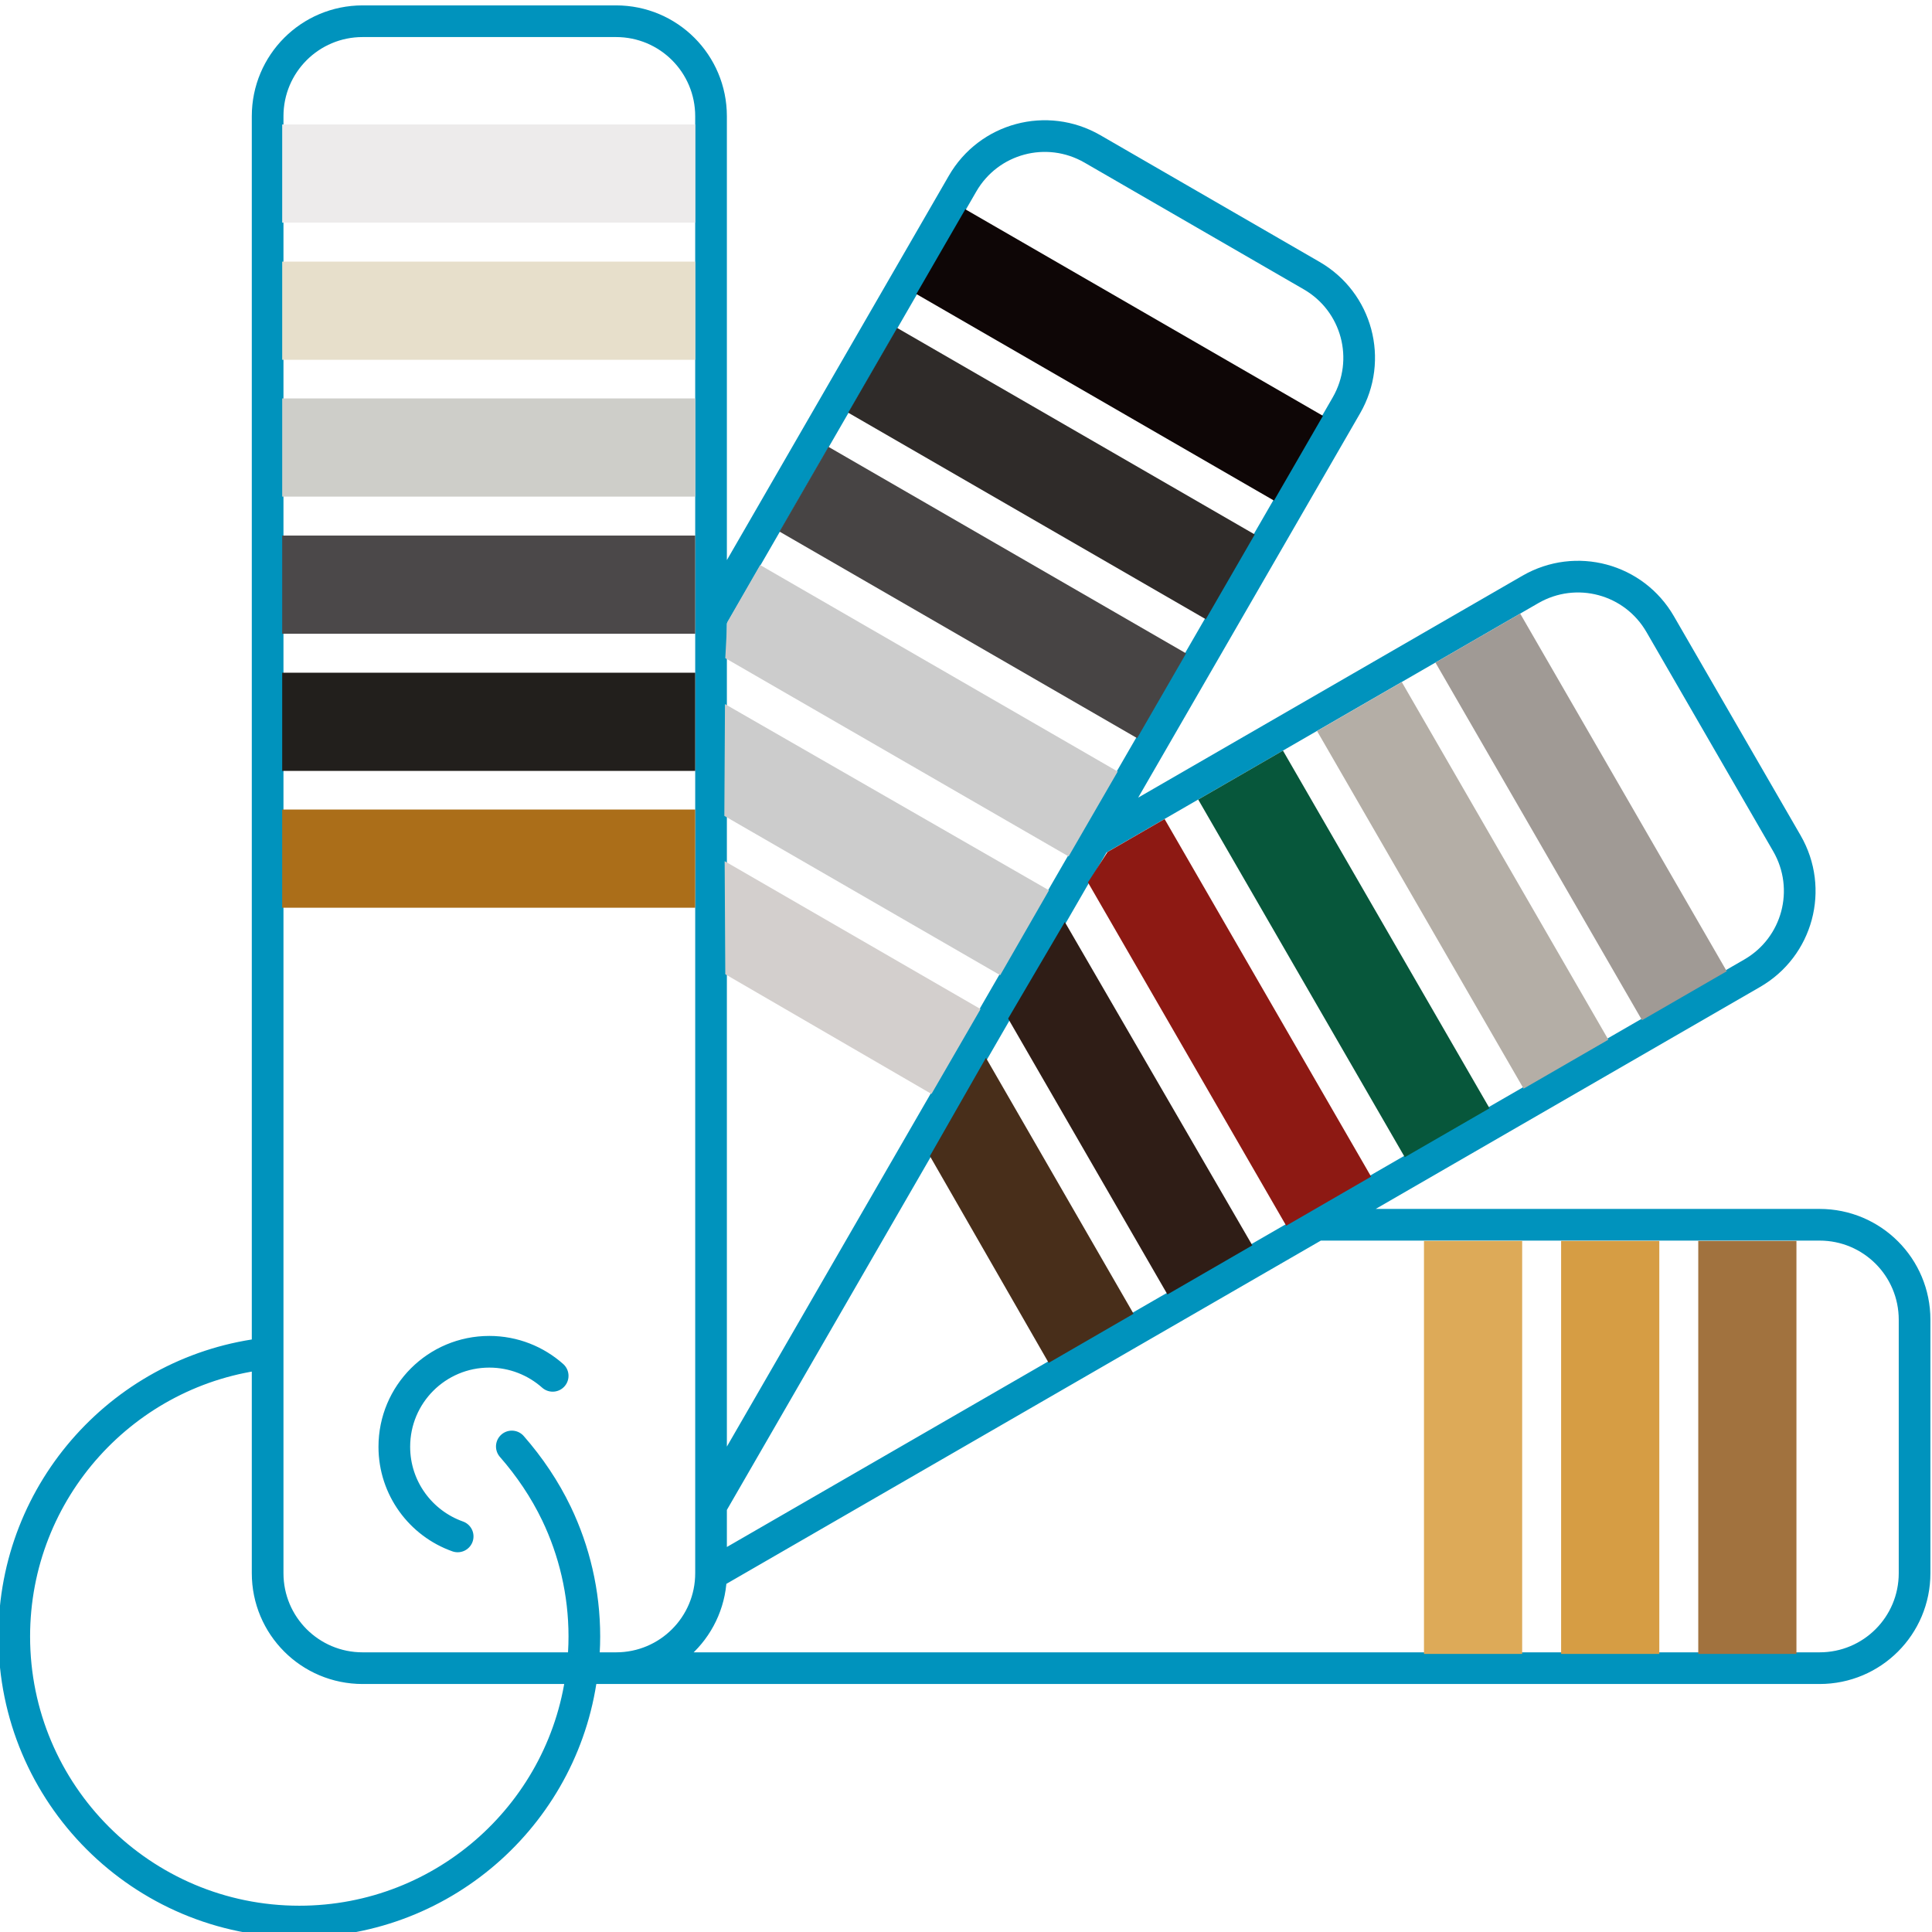 <?xml version="1.0" encoding="UTF-8"?> <svg xmlns="http://www.w3.org/2000/svg" xmlns:xlink="http://www.w3.org/1999/xlink" id="Livello_1" viewBox="0 0 61 61"><defs><style> .cls-1, .cls-2 { fill: none; } .cls-3 { fill: #edebeb; } .cls-4 { fill: #482e1a; } .cls-5 { fill: #474444; } .cls-6 { fill: #07573b; } .cls-7 { fill: #2f2b29; } .cls-8 { fill: #8d1913; } .cls-9 { fill: #ccc; } .cls-10 { fill: #ab6e19; } .cls-2 { stroke: #0093bd; stroke-linecap: round; stroke-linejoin: round; } .cls-11 { fill: #4b4849; } .cls-12 { fill: #221f1c; } .cls-13 { fill: #0e0606; } .cls-14 { fill: #a1723e; } .cls-15 { fill: #cecec9; } .cls-16 { fill: #b4aea6; } .cls-17 { fill: #e7dfcb; } .cls-18 { fill: #d3cfcd; } .cls-19 { fill: #a09a95; } .cls-20 { fill: #d69d44; } .cls-21 { fill: #2f1d16; } .cls-22 { clip-path: url(#clippath); } .cls-23 { fill: #ddaa58; } </style><clipPath id="clippath"><rect class="cls-1" x="-.05" y=".17" width="61" height="61"></rect></clipPath></defs><g class="cls-22"><path class="cls-2" d="M16.16,45.67c.56.64,1.04,1.35,1.41,2.12.56,1.17.88,2.49.88,3.88,0,.34-.02.67-.06,1-.49,4.5-4.31,8-8.94,8-4.97,0-9-4.03-9-9,0-4.63,3.5-8.45,8-8.94M17.45,43.44c-.53-.47-1.23-.76-2-.76-1.66,0-3,1.34-3,3,0,1.31.84,2.42,2,2.83M41.57,38.67h15.88c1.66,0,3,1.34,3,3v8c0,1.66-1.34,3-3,3H19.45M34.57,26.55l13.75-7.94c1.44-.83,3.27-.34,4.1,1.1l4,6.92c.83,1.44.34,3.27-1.1,4.1l-13.75,7.94-19.12,11.04M22.45,47.54l12.12-20.99,7.94-13.75c.83-1.44.34-3.27-1.1-4.1l-6.92-4c-1.44-.83-3.27-.34-4.1,1.1l-7.94,13.75M22.45,3.67c0-1.66-1.34-3-3-3h-8c-1.66,0-3,1.34-3,3v46c0,1.66,1.34,3,3,3h8c1.66,0,3-1.34,3-3V3.67Z"></path></g><rect class="cls-3" x="8.91" y="3.93" width="13.04" height="3.1"></rect><rect class="cls-17" x="8.91" y="8.26" width="13.04" height="3.1"></rect><rect class="cls-15" x="8.91" y="12.58" width="13.04" height="3.1"></rect><rect class="cls-11" x="8.91" y="16.91" width="13.04" height="3.1"></rect><rect class="cls-12" x="8.91" y="21.24" width="13.04" height="3.1"></rect><rect class="cls-10" x="8.91" y="25.56" width="13.04" height="3.1"></rect><rect class="cls-13" x="33.81" y="4.68" width="3.09" height="13.04" transform="translate(7.97 36.22) rotate(-59.99)"></rect><rect class="cls-7" x="31.65" y="8.43" width="3.09" height="13.04" transform="translate(3.65 36.22) rotate(-59.99)"></rect><rect class="cls-5" x="29.48" y="12.18" width="3.09" height="13.04" transform="translate(-.68 36.22) rotate(-59.99)"></rect><polygon class="cls-9" points="24 17.84 22.96 19.65 22.9 20.78 33.74 27.04 35.29 24.36 24 17.84"></polygon><polygon class="cls-9" points="22.87 25.76 31.58 30.79 33.12 28.11 22.89 22.23 22.87 25.76"></polygon><polygon class="cls-18" points="22.9 30.76 29.41 34.54 30.96 31.86 22.88 27.19 22.9 30.76"></polygon><rect class="cls-19" x="48.38" y="19.27" width="3.09" height="13.04" transform="translate(-6.21 28.43) rotate(-30.01)"></rect><rect class="cls-16" x="44.64" y="21.43" width="3.09" height="13.04" transform="translate(-7.79 26.85) rotate(-30.01)"></rect><rect class="cls-6" x="40.89" y="23.6" width="3.09" height="13.04" transform="translate(-9.38 25.26) rotate(-30.01)"></rect><polygon class="cls-8" points="36.77 25.86 34.97 26.9 34.35 27.86 40.61 38.7 43.29 37.15 36.77 25.86"></polygon><polygon class="cls-21" points="31.83 32.16 36.86 40.87 39.54 39.32 33.62 29.11 31.83 32.16"></polygon><polygon class="cls-4" points="29.36 36.5 33.11 43.03 35.79 41.48 31.13 33.4 29.36 36.5"></polygon><rect class="cls-14" x="53.62" y="39.18" width="3.1" height="13.04"></rect><rect class="cls-20" x="49.29" y="39.18" width="3.1" height="13.04"></rect><rect class="cls-23" x="44.96" y="39.18" width="3.1" height="13.04"></rect></svg> 